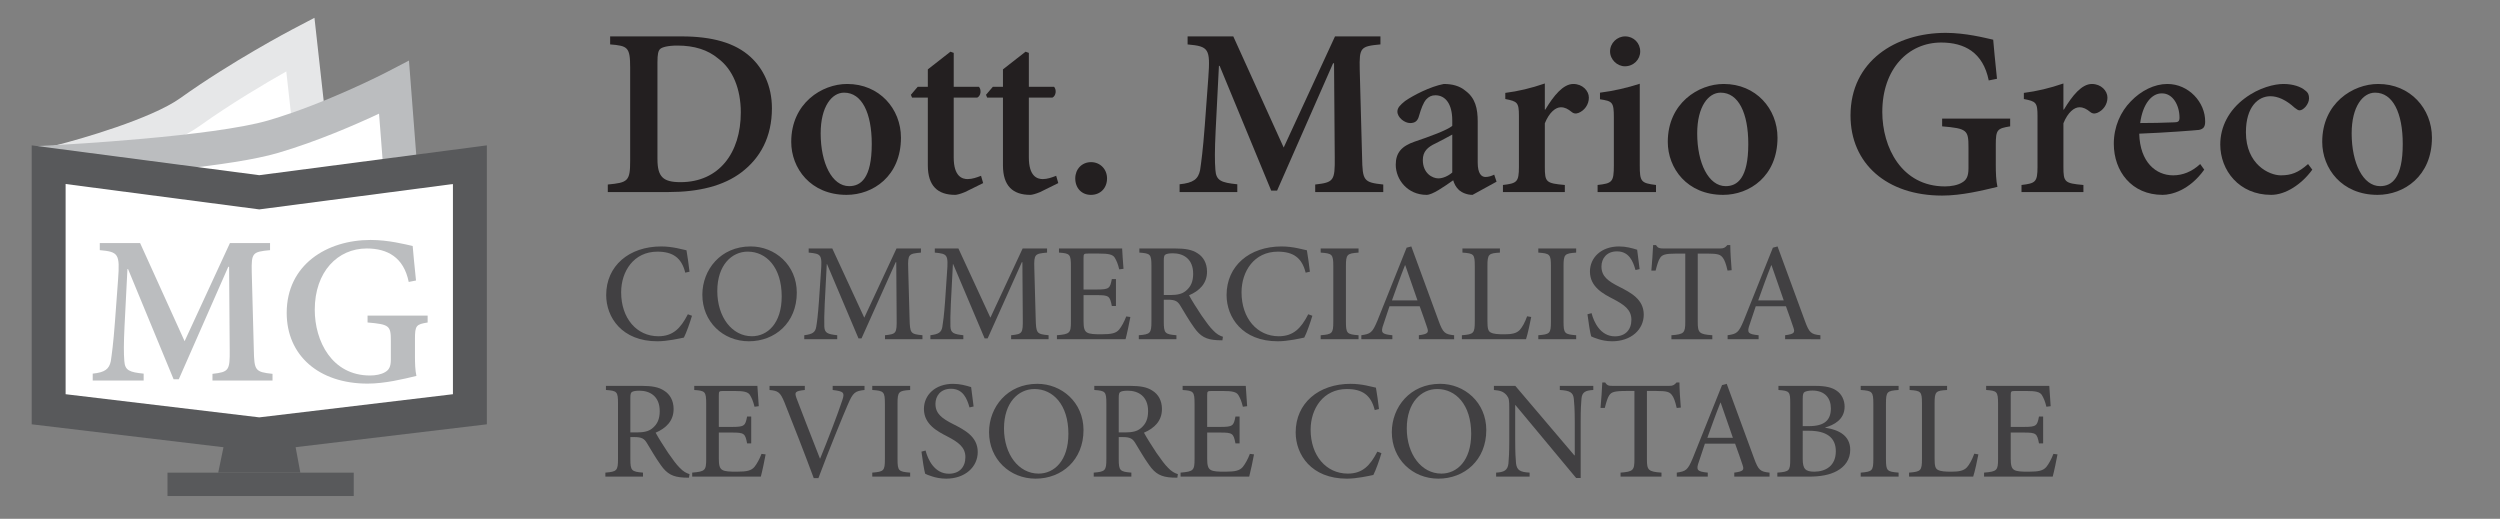 <?xml version="1.0" encoding="utf-8"?>
<!-- Generator: Adobe Illustrator 16.0.0, SVG Export Plug-In . SVG Version: 6.00 Build 0)  -->
<!DOCTYPE svg PUBLIC "-//W3C//DTD SVG 1.1//EN" "http://www.w3.org/Graphics/SVG/1.1/DTD/svg11.dtd">
<svg version="1.1" id="Livello_1" xmlns="http://www.w3.org/2000/svg" xmlns:xlink="http://www.w3.org/1999/xlink" x="0px" y="0px"
	 width="284.572px" height="59.058px" viewBox="0 0 284.572 59.058" enable-background="new 0 0 284.572 59.058"
	 xml:space="preserve">
<rect x="0" y="0" width="284.572" height="59.058" fill="#808080" stroke="none"/>
<g>
	<path fill="#414042" d="M78.767,35.943c-0.219,0.748-0.641,1.955-0.921,2.484c-0.454,0.092-1.844,0.42-3.016,0.42
		c-4.048,0-5.828-2.732-5.828-5.263c0-3.33,2.609-5.532,6.266-5.532c1.329,0,2.438,0.359,2.874,0.437
		c0.141,0.892,0.251,1.563,0.344,2.437l-0.484,0.111c-0.422-1.719-1.437-2.392-3.172-2.392c-2.688,0-4.125,2.236-4.125,4.627
		c0,2.969,1.781,5.002,4.234,5.002c1.658,0,2.532-0.891,3.36-2.501L78.767,35.943z"/>
	<path fill="#414042" d="M85.448,28.051c2.75,0,5.25,2.096,5.25,5.266c0,3.422-2.485,5.53-5.454,5.53
		c-2.953,0-5.297-2.232-5.297-5.294c0-2.844,2.079-5.501,5.485-5.501H85.448z M85.104,28.643c-1.782,0-3.455,1.504-3.455,4.487
		c0,2.953,1.673,5.143,3.938,5.143c1.782,0,3.392-1.471,3.392-4.534c0-3.328-1.767-5.095-3.859-5.095H85.104z"/>
	<path fill="#414042" d="M100.739,38.614v-0.455c1.297-0.137,1.343-0.215,1.327-1.889l-0.046-6.425h-0.063l-3.891,8.673h-0.344
		l-3.579-8.451h-0.032l-0.232,4.484c-0.063,1.297-0.063,2-0.048,2.625c0.032,0.75,0.407,0.861,1.469,0.982v0.455h-3.751v-0.455
		c0.922-0.121,1.251-0.311,1.36-0.951c0.095-0.563,0.189-1.265,0.312-2.924l0.22-3.249c0.156-2.061,0.063-2.14-1.391-2.281v-0.471
		h2.688l3.641,7.878l3.67-7.878h2.781v0.471c-1.389,0.125-1.5,0.172-1.452,1.766l0.157,5.735c0.046,1.689,0.092,1.768,1.467,1.904
		v0.455H100.739z"/>
	<path fill="#414042" d="M115.095,38.614v-0.455c1.298-0.137,1.344-0.215,1.328-1.889l-0.046-6.425h-0.063l-3.892,8.673h-0.344
		l-3.579-8.451h-0.032l-0.232,4.484c-0.063,1.297-0.063,2-0.049,2.625c0.033,0.75,0.407,0.861,1.47,0.982v0.455h-3.751v-0.455
		c0.922-0.121,1.252-0.311,1.36-0.951c0.094-0.563,0.189-1.265,0.313-2.924l0.219-3.249c0.157-2.061,0.063-2.14-1.391-2.281v-0.471
		h2.688l3.641,7.878l3.67-7.878h2.781v0.471c-1.39,0.125-1.5,0.172-1.452,1.766l0.157,5.735c0.047,1.689,0.092,1.768,1.468,1.904
		v0.455H115.095z"/>
	<path fill="#414042" d="M128.668,36.083c-0.094,0.547-0.407,2.033-0.548,2.531h-7.812v-0.455c1.469-0.121,1.593-0.248,1.593-1.545
		v-6.282c0-1.422-0.124-1.486-1.359-1.579v-0.471h7.189c0.015,0.408,0.092,1.487,0.156,2.315l-0.486,0.063
		c-0.155-0.64-0.312-1-0.53-1.359c-0.235-0.329-0.657-0.439-1.798-0.439h-1.187c-0.516,0-0.548,0.031-0.548,0.498v3.595h1.484
		c1.438,0,1.532-0.125,1.735-1.187h0.469v3.063h-0.469c-0.22-1.142-0.328-1.236-1.719-1.236h-1.5v2.968
		c0,0.752,0.094,1.098,0.392,1.283c0.311,0.189,0.875,0.205,1.641,0.205c1.187,0,1.656-0.127,2.015-0.533
		c0.266-0.328,0.576-0.875,0.812-1.498L128.668,36.083z"/>
	<path fill="#414042" d="M139.144,38.739c-0.203,0-0.389,0-0.579-0.016c-1.249-0.063-1.92-0.408-2.64-1.439
		c-0.563-0.777-1.125-1.763-1.593-2.528c-0.28-0.453-0.562-0.641-1.375-0.641h-0.484v2.499c0,1.33,0.14,1.439,1.438,1.545v0.455
		h-4.283v-0.455c1.297-0.105,1.438-0.215,1.438-1.545v-6.344c0-1.345-0.125-1.424-1.374-1.517v-0.471h4.03
		c1.219,0,1.983,0.143,2.594,0.549c0.656,0.405,1.078,1.124,1.078,2.092c0,1.36-0.875,2.189-2.048,2.69
		c0.281,0.532,0.954,1.592,1.424,2.297c0.592,0.841,0.904,1.281,1.295,1.671c0.421,0.455,0.781,0.645,1.14,0.75L139.144,38.739z
		 M133.206,33.583c0.813,0,1.346-0.125,1.751-0.454c0.608-0.486,0.859-1.095,0.859-1.97c0-1.702-1.125-2.327-2.313-2.327
		c-0.452,0-0.734,0.063-0.859,0.157c-0.125,0.079-0.171,0.248-0.171,0.687v3.907H133.206z"/>
	<path fill="#414042" d="M149.384,35.943c-0.219,0.748-0.639,1.955-0.921,2.484c-0.452,0.092-1.842,0.42-3.013,0.42
		c-4.049,0-5.83-2.732-5.83-5.263c0-3.33,2.61-5.532,6.266-5.532c1.328,0,2.436,0.359,2.875,0.437
		c0.14,0.892,0.25,1.563,0.342,2.437l-0.483,0.111c-0.422-1.719-1.438-2.392-3.17-2.392c-2.689,0-4.127,2.236-4.127,4.627
		c0,2.969,1.781,5.002,4.235,5.002c1.656,0,2.532-0.891,3.359-2.501L149.384,35.943z"/>
	<path fill="#414042" d="M150.331,38.614v-0.455c1.312-0.105,1.437-0.201,1.437-1.545v-6.312c0-1.359-0.125-1.456-1.437-1.548
		v-0.471h4.312v0.471c-1.313,0.093-1.438,0.189-1.438,1.548v6.312c0,1.361,0.125,1.439,1.438,1.545v0.455H150.331z"/>
	<path fill="#414042" d="M161.507,38.614v-0.455c1.016-0.137,1.156-0.277,0.938-0.889c-0.203-0.625-0.501-1.453-0.844-2.405h-3.438
		c-0.252,0.734-0.471,1.374-0.674,2.015c-0.357,0.986-0.234,1.158,1.001,1.279v0.455h-3.531v-0.455
		c1.031-0.154,1.25-0.262,1.828-1.652l3.327-8.314l0.533-0.142c1.015,2.766,2.077,5.687,3.107,8.467
		c0.5,1.379,0.719,1.535,1.767,1.641v0.455H161.507z M159.96,30.192h-0.033c-0.531,1.327-1.016,2.703-1.482,4h2.905L159.96,30.192z"
		/>
	<path fill="#414042" d="M174.297,36.083c-0.092,0.514-0.423,2.049-0.593,2.531h-7.3v-0.455c1.345-0.105,1.47-0.215,1.47-1.574
		v-6.301c0-1.358-0.107-1.438-1.406-1.53v-0.471h4.268v0.471c-1.282,0.079-1.423,0.156-1.423,1.53v6.25
		c0,0.848,0.079,1.16,0.376,1.314c0.313,0.174,0.844,0.205,1.518,0.205c0.858,0,1.403-0.096,1.779-0.488
		c0.282-0.311,0.579-0.826,0.844-1.561L174.297,36.083z"/>
	<path fill="#414042" d="M175.103,38.614v-0.455c1.312-0.105,1.437-0.201,1.437-1.545v-6.312c0-1.359-0.125-1.456-1.437-1.548
		v-0.471h4.311v0.471c-1.313,0.093-1.437,0.189-1.437,1.548v6.312c0,1.361,0.123,1.439,1.437,1.545v0.455H175.103z"/>
	<path fill="#414042" d="M186.167,30.738c-0.28-0.999-0.732-2.124-2.107-2.124c-1.205,0-1.768,0.844-1.768,1.719
		c0,1.125,0.75,1.67,2.032,2.312c1.313,0.673,2.782,1.423,2.782,3.174c0,1.689-1.439,3.029-3.596,3.029
		c-0.656,0-1.188-0.123-1.577-0.248c-0.423-0.125-0.653-0.236-0.813-0.314c-0.108-0.34-0.329-1.732-0.421-2.513l0.468-0.127
		c0.251,1.001,1,2.64,2.656,2.64c1.188,0,1.877-0.748,1.877-1.889c0-1.156-0.845-1.719-2.063-2.36
		c-1.094-0.562-2.656-1.358-2.656-3.125c0-1.563,1.25-2.859,3.326-2.859c0.767,0,1.455,0.187,2.049,0.375
		c0.064,0.563,0.156,1.188,0.28,2.204L186.167,30.738z"/>
	<path fill="#414042" d="M196.644,30.8c-0.172-0.778-0.346-1.203-0.531-1.452c-0.266-0.358-0.532-0.483-1.751-0.483h-1.109v7.781
		c0,1.236,0.156,1.408,1.657,1.514v0.455h-4.656v-0.455c1.437-0.105,1.578-0.262,1.578-1.514v-7.781h-0.972
		c-1.344,0-1.653,0.139-1.889,0.483c-0.188,0.266-0.328,0.733-0.516,1.452h-0.484c0.077-0.982,0.172-2.029,0.202-2.905h0.328
		c0.233,0.375,0.423,0.388,0.889,0.388h6.408c0.421,0,0.562-0.09,0.83-0.388h0.328c0,0.734,0.079,1.922,0.155,2.86L196.644,30.8z"/>
	<path fill="#414042" d="M203.198,38.614v-0.455c1.017-0.137,1.155-0.277,0.937-0.889c-0.201-0.625-0.501-1.453-0.842-2.405h-3.439
		c-0.251,0.734-0.469,1.374-0.674,2.015c-0.358,0.986-0.234,1.158,1.002,1.279v0.455h-3.53v-0.455
		c1.03-0.154,1.248-0.262,1.827-1.652l3.327-8.314l0.531-0.142c1.018,2.766,2.078,5.687,3.109,8.467
		c0.5,1.379,0.718,1.535,1.768,1.641v0.455H203.198z M201.651,30.192h-0.033c-0.532,1.327-1.016,2.703-1.483,4h2.905L201.651,30.192
		z"/>
	<path fill="#414042" d="M78.424,54.376c-0.203,0-0.391,0-0.578-0.014c-1.25-0.063-1.922-0.406-2.64-1.439
		c-0.564-0.781-1.126-1.764-1.594-2.531c-0.282-0.449-0.564-0.639-1.375-0.639h-0.485v2.498c0,1.33,0.141,1.439,1.438,1.547v0.455
		h-4.281v-0.455c1.297-0.107,1.438-0.217,1.438-1.547v-6.344c0-1.344-0.125-1.424-1.375-1.516v-0.469h4.032
		c1.219,0,1.984,0.141,2.594,0.549c0.656,0.404,1.078,1.123,1.078,2.09c0,1.361-0.875,2.189-2.047,2.691
		c0.282,0.533,0.953,1.594,1.423,2.297c0.593,0.844,0.907,1.281,1.296,1.674c0.422,0.451,0.781,0.639,1.141,0.746L78.424,54.376z
		 M72.486,49.222c0.812,0,1.343-0.125,1.75-0.453c0.609-0.484,0.86-1.096,0.86-1.971c0-1.701-1.125-2.326-2.313-2.326
		c-0.454,0-0.734,0.061-0.859,0.156c-0.125,0.078-0.173,0.248-0.173,0.686v3.908H72.486z"/>
	<path fill="#414042" d="M87.15,51.722c-0.094,0.545-0.405,2.031-0.546,2.531h-7.813v-0.455c1.468-0.123,1.594-0.248,1.594-1.547
		v-6.279c0-1.424-0.126-1.488-1.36-1.58v-0.469h7.187c0.017,0.406,0.095,1.486,0.157,2.313L85.886,46.3
		c-0.157-0.641-0.313-0.998-0.533-1.357c-0.232-0.33-0.656-0.439-1.796-0.439H82.37c-0.517,0-0.547,0.029-0.547,0.496v3.596h1.484
		c1.438,0,1.532-0.123,1.735-1.186h0.468v3.063h-0.468c-0.219-1.141-0.329-1.236-1.719-1.236h-1.5v2.969
		c0,0.752,0.092,1.098,0.39,1.281c0.312,0.189,0.876,0.205,1.64,0.205c1.189,0,1.657-0.127,2.017-0.533
		c0.264-0.326,0.578-0.875,0.813-1.496L87.15,51.722z"/>
	<path fill="#414042" d="M98.409,44.392c-1.094,0.125-1.313,0.27-1.921,1.703c-0.455,1.047-2.11,5.049-3.33,8.33h-0.53
		c-1.079-2.908-2.422-6.344-3.33-8.611c-0.484-1.186-0.733-1.33-1.703-1.422v-0.469h4.016v0.469
		c-1.14,0.125-1.188,0.252-0.938,0.955c0.438,1.141,1.624,4.234,2.657,6.844h0.03c0.845-2.061,2-5.049,2.5-6.58
		c0.314-0.922,0.22-1.063-1.078-1.219v-0.469h3.626V44.392z"/>
	<path fill="#414042" d="M99.289,54.253v-0.455c1.314-0.107,1.438-0.201,1.438-1.547V45.94c0-1.359-0.124-1.457-1.438-1.549v-0.469
		h4.314v0.469c-1.313,0.092-1.438,0.189-1.438,1.549v6.311c0,1.361,0.124,1.439,1.438,1.547v0.455H99.289z"/>
	<path fill="#414042" d="M110.357,46.376c-0.28-1-0.734-2.123-2.108-2.123c-1.205,0-1.768,0.844-1.768,1.719
		c0,1.123,0.752,1.67,2.033,2.313c1.312,0.672,2.781,1.422,2.781,3.172c0,1.689-1.438,3.029-3.594,3.029
		c-0.657,0-1.187-0.123-1.579-0.248c-0.422-0.125-0.656-0.236-0.811-0.314c-0.111-0.342-0.33-1.732-0.422-2.514l0.468-0.127
		c0.251,1,1,2.641,2.657,2.641c1.186,0,1.875-0.75,1.875-1.891c0-1.156-0.846-1.719-2.064-2.357
		c-1.093-0.563-2.656-1.359-2.656-3.125c0-1.561,1.25-2.859,3.328-2.859c0.766,0,1.454,0.188,2.046,0.373
		c0.064,0.564,0.156,1.189,0.281,2.205L110.357,46.376z"/>
	<path fill="#414042" d="M118.083,43.69c2.751,0,5.251,2.094,5.251,5.266c0,3.422-2.485,5.529-5.455,5.529
		c-2.953,0-5.297-2.234-5.297-5.295c0-2.844,2.079-5.5,5.485-5.5H118.083z M117.739,44.282c-1.782,0-3.455,1.502-3.455,4.486
		c0,2.953,1.673,5.141,3.938,5.141c1.782,0,3.392-1.471,3.392-4.533c0-3.328-1.767-5.094-3.86-5.094H117.739z"/>
	<path fill="#414042" d="M134.015,54.376c-0.204,0-0.39,0-0.579-0.014c-1.249-0.063-1.922-0.406-2.64-1.439
		c-0.563-0.781-1.125-1.764-1.593-2.531c-0.281-0.449-0.564-0.639-1.375-0.639h-0.484v2.498c0,1.33,0.14,1.439,1.438,1.547v0.455
		h-4.284v-0.455c1.297-0.107,1.438-0.217,1.438-1.547v-6.344c0-1.344-0.125-1.424-1.374-1.516v-0.469h4.03
		c1.219,0,1.984,0.141,2.594,0.549c0.657,0.404,1.078,1.123,1.078,2.09c0,1.361-0.875,2.189-2.048,2.691
		c0.282,0.533,0.955,1.594,1.422,2.297c0.594,0.844,0.908,1.281,1.297,1.674c0.421,0.451,0.781,0.639,1.141,0.746L134.015,54.376z
		 M128.076,49.222c0.813,0,1.345-0.125,1.751-0.453c0.608-0.484,0.859-1.096,0.859-1.971c0-1.701-1.125-2.326-2.313-2.326
		c-0.452,0-0.735,0.061-0.86,0.156c-0.124,0.078-0.17,0.248-0.17,0.686v3.908H128.076z"/>
	<path fill="#414042" d="M142.742,51.722c-0.094,0.545-0.408,2.031-0.547,2.531h-7.813v-0.455c1.468-0.123,1.593-0.248,1.593-1.547
		v-6.279c0-1.424-0.125-1.488-1.359-1.58v-0.469h7.188c0.016,0.406,0.092,1.486,0.156,2.313l-0.486,0.064
		c-0.155-0.641-0.311-0.998-0.53-1.357c-0.235-0.33-0.657-0.439-1.797-0.439h-1.187c-0.518,0-0.549,0.029-0.549,0.496v3.596h1.484
		c1.438,0,1.532-0.123,1.734-1.186h0.471v3.063h-0.471c-0.218-1.141-0.326-1.236-1.719-1.236h-1.5v2.969
		c0,0.752,0.094,1.098,0.392,1.281c0.311,0.189,0.874,0.205,1.64,0.205c1.187,0,1.657-0.127,2.017-0.533
		c0.265-0.326,0.577-0.875,0.812-1.496L142.742,51.722z"/>
	<path fill="#414042" d="M157.247,51.583c-0.217,0.746-0.64,1.949-0.92,2.482c-0.453,0.092-1.845,0.42-3.015,0.42
		c-4.048,0-5.827-2.732-5.827-5.264c0-3.33,2.609-5.531,6.262-5.531c1.329,0,2.439,0.357,2.875,0.438
		c0.142,0.891,0.252,1.563,0.346,2.434l-0.485,0.113c-0.421-1.719-1.438-2.393-3.17-2.393c-2.688,0-4.126,2.236-4.126,4.627
		c0,2.969,1.781,5,4.233,5c1.656,0,2.532-0.889,3.36-2.5L157.247,51.583z"/>
	<path fill="#414042" d="M163.931,43.69c2.751,0,5.252,2.094,5.252,5.266c0,3.422-2.486,5.529-5.456,5.529
		c-2.954,0-5.298-2.234-5.298-5.295c0-2.844,2.079-5.5,5.484-5.5H163.931z M163.587,44.282c-1.781,0-3.455,1.502-3.455,4.486
		c0,2.953,1.674,5.141,3.938,5.141c1.782,0,3.393-1.471,3.393-4.533c0-3.328-1.769-5.094-3.86-5.094H163.587z"/>
	<path fill="#414042" d="M181.363,44.392c-0.889,0.049-1.265,0.236-1.342,0.955c-0.049,0.484-0.095,1.203-0.095,2.672v6.393h-0.516
		l-6.906-8.301h-0.031v3.939c0,1.455,0.046,2.201,0.093,2.672c0.095,0.797,0.437,1.014,1.547,1.076v0.455h-3.812v-0.455
		c0.904-0.045,1.313-0.266,1.403-1.029c0.049-0.518,0.095-1.264,0.095-2.719v-3.455c0-1.154-0.03-1.248-0.313-1.623
		c-0.344-0.391-0.687-0.516-1.437-0.58v-0.469h2.437l6.719,7.908h0.049v-3.813c0-1.469-0.063-2.188-0.11-2.643
		c-0.079-0.715-0.468-0.92-1.593-0.984v-0.469h3.812V44.392z"/>
	<path fill="#414042" d="M190.857,46.438c-0.172-0.779-0.342-1.203-0.529-1.449c-0.267-0.361-0.533-0.486-1.752-0.486h-1.109v7.779
		c0,1.236,0.156,1.408,1.657,1.516v0.455h-4.658v-0.455c1.439-0.107,1.579-0.266,1.579-1.516v-7.779h-0.97
		c-1.344,0-1.655,0.141-1.891,0.486c-0.187,0.264-0.328,0.729-0.514,1.449h-0.484c0.079-0.982,0.171-2.029,0.202-2.904h0.328
		c0.234,0.375,0.422,0.389,0.891,0.389h6.408c0.421,0,0.559-0.092,0.827-0.389h0.328c0,0.734,0.077,1.922,0.156,2.859
		L190.857,46.438z"/>
	<path fill="#414042" d="M197.41,54.253v-0.455c1.016-0.139,1.156-0.279,0.938-0.889c-0.203-0.627-0.5-1.453-0.844-2.406h-3.438
		c-0.251,0.734-0.469,1.375-0.671,2.016c-0.361,0.984-0.236,1.156,0.998,1.279v0.455h-3.528v-0.455
		c1.029-0.156,1.247-0.266,1.825-1.656l3.329-8.311l0.531-0.141c1.017,2.766,2.08,5.686,3.109,8.467
		c0.5,1.375,0.717,1.533,1.767,1.641v0.455H197.41z M195.863,45.831h-0.03c-0.532,1.326-1.019,2.703-1.485,4h2.904L195.863,45.831z"
		/>
	<path fill="#414042" d="M207.764,48.688c1.611,0.234,2.845,0.939,2.845,2.516c0,1.063-0.563,1.893-1.516,2.408
		c-0.813,0.453-1.905,0.641-3.173,0.641h-3.608v-0.455c1.375-0.107,1.468-0.201,1.468-1.531v-6.359c0-1.326-0.062-1.424-1.342-1.516
		v-0.469h4.187c1.219,0,1.922,0.189,2.436,0.549c0.566,0.371,0.909,1.078,0.909,1.811c0,1.516-1.282,2.111-2.205,2.375V48.688z
		 M205.936,48.505c1.751,0,2.471-0.691,2.471-2.018c0-1.111-0.627-2.031-2.112-2.031c-0.387,0-0.732,0.076-0.889,0.172
		c-0.141,0.092-0.204,0.266-0.204,0.781v3.096H205.936z M205.201,52.237c0,1.156,0.313,1.453,1.344,1.453
		c1.268-0.016,2.424-0.656,2.424-2.33c0-1.592-1.11-2.328-3.062-2.328h-0.706V52.237z"/>
	<path fill="#414042" d="M211.802,54.253v-0.455c1.312-0.107,1.438-0.201,1.438-1.547V45.94c0-1.359-0.126-1.457-1.438-1.549v-0.469
		h4.313v0.469c-1.313,0.092-1.438,0.189-1.438,1.549v6.311c0,1.361,0.125,1.439,1.438,1.547v0.455H211.802z"/>
	<path fill="#414042" d="M225.195,51.722c-0.089,0.516-0.419,2.047-0.591,2.531h-7.297v-0.455c1.343-0.107,1.468-0.217,1.468-1.576
		v-6.299c0-1.359-0.11-1.439-1.406-1.531v-0.469h4.265v0.469c-1.28,0.08-1.422,0.156-1.422,1.531v6.25
		c0,0.848,0.077,1.16,0.377,1.313c0.312,0.174,0.842,0.205,1.516,0.205c0.858,0,1.406-0.094,1.779-0.486
		c0.282-0.311,0.579-0.826,0.846-1.563L225.195,51.722z"/>
	<path fill="#414042" d="M234.204,51.722c-0.094,0.545-0.407,2.031-0.548,2.531h-7.813v-0.455c1.471-0.123,1.593-0.248,1.593-1.547
		v-6.279c0-1.424-0.122-1.488-1.357-1.58v-0.469h7.188c0.018,0.406,0.095,1.486,0.158,2.313l-0.486,0.064
		c-0.154-0.641-0.311-0.998-0.531-1.357c-0.233-0.33-0.654-0.439-1.794-0.439h-1.189c-0.515,0-0.547,0.029-0.547,0.496v3.596h1.481
		c1.44,0,1.533-0.123,1.736-1.186h0.472v3.063h-0.472c-0.219-1.141-0.327-1.236-1.718-1.236h-1.5v2.969
		c0,0.752,0.095,1.098,0.389,1.281c0.313,0.189,0.878,0.205,1.644,0.205c1.186,0,1.657-0.127,2.016-0.533
		c0.265-0.326,0.577-0.875,0.812-1.496L234.204,51.722z"/>
</g>
<g>
	<path fill="#231F20" d="M77.573,4.143c3.484,0,6.111,0.725,7.88,2.359c1.367,1.259,2.414,3.216,2.414,5.816
		c0,3.296-1.34,5.683-3.458,7.29c-2.037,1.555-4.878,2.252-8.31,2.252h-6.915v-0.857c2.279-0.216,2.547-0.376,2.547-2.682V7.708
		c0-2.333-0.268-2.493-2.279-2.653V4.143H77.573z M74.838,18.107c0,2.037,0.644,2.628,2.627,2.628c4.37,0,6.86-3.324,6.86-7.934
		c0-2.681-0.911-4.905-2.573-6.139c-1.179-0.991-2.732-1.475-4.636-1.475c-1.099,0-1.743,0.188-1.957,0.376
		c-0.241,0.214-0.322,0.616-0.322,1.555V18.107z"/>
	<path fill="#231F20" d="M96.445,9.558c3.644,0,6.11,2.814,6.11,6.111c0,4.396-3.189,6.512-6.19,6.512c-4.102,0-6.3-3.028-6.3-6.031
		c0-4.421,3.511-6.592,6.353-6.592H96.445z M96.069,10.548c-1.367,0-2.653,1.556-2.653,4.638c0,3.377,1.287,6.003,3.242,6.003
		c1.313,0,2.573-0.884,2.573-4.797c0-3.538-1.125-5.844-3.135-5.844H96.069z"/>
	<path fill="#231F20" d="M109.848,21.86c-0.509,0.215-0.938,0.321-1.125,0.321c-1.984,0-3.109-1.018-3.109-3.35v-7.719h-1.797
		l-0.133-0.322l0.777-0.911h1.153V7.896l2.573-2.011l0.374,0.134v3.86h2.868c0.295,0.321,0.243,1.019-0.187,1.233h-2.682v6.809
		c0,2.17,0.966,2.465,1.582,2.465c0.536,0,1.047-0.188,1.529-0.375l0.24,0.831L109.848,21.86z"/>
	<path fill="#231F20" d="M118.399,21.86c-0.508,0.215-0.938,0.321-1.125,0.321c-1.984,0-3.108-1.018-3.108-3.35v-7.719h-1.797
		l-0.134-0.322l0.779-0.911h1.152V7.896l2.574-2.011l0.373,0.134v3.86h2.869c0.295,0.321,0.241,1.019-0.187,1.233h-2.682v6.809
		c0,2.17,0.967,2.465,1.583,2.465c0.534,0,1.045-0.188,1.527-0.375l0.241,0.831L118.399,21.86z"/>
	<path fill="#231F20" d="M124.166,22.181c-1.02,0-1.77-0.75-1.77-1.875c0-1.045,0.75-1.85,1.795-1.85
		c1.044,0,1.822,0.804,1.822,1.85c0,1.125-0.778,1.875-1.822,1.875H124.166z"/>
	<path fill="#231F20" d="M149.708,21.86v-0.857c2.116-0.242,2.252-0.43,2.225-3.11l-0.081-10.693h-0.107l-6.377,14.499h-0.668
		l-5.871-14.205h-0.08l-0.375,7.397c-0.107,2.226-0.107,3.485-0.027,4.449c0.082,1.233,0.669,1.447,2.494,1.636v0.885h-6.569v-0.885
		c1.583-0.161,2.118-0.589,2.333-1.608c0.133-0.911,0.32-2.225,0.536-5.092l0.401-5.441c0.241-3.296,0.054-3.564-2.359-3.778V4.143
		h5.202l5.735,12.651l5.842-12.651h5.172v0.912c-2.279,0.214-2.412,0.348-2.359,2.841l0.27,9.997c0.053,2.68,0.159,2.868,2.41,3.11
		v0.857H149.708z"/>
	<path fill="#231F20" d="M167.617,22.181c-0.619,0-1.182-0.24-1.53-0.536c-0.376-0.348-0.563-0.75-0.671-1.125
		c-1.071,0.749-2.359,1.661-3.029,1.661c-2.171,0-3.511-1.742-3.511-3.43c0-1.367,0.671-2.118,2.145-2.627
		c1.662-0.563,3.673-1.286,4.288-1.796v-0.616c0-1.85-0.751-2.868-1.929-2.868c-0.43,0-0.751,0.16-1.045,0.482
		c-0.323,0.375-0.564,1.019-0.806,1.849c-0.159,0.644-0.509,0.832-1.018,0.832c-0.616,0-1.447-0.616-1.447-1.313
		c0-0.429,0.321-0.751,0.886-1.206c0.937-0.644,2.839-1.636,4.395-1.93c0.964,0,1.796,0.214,2.467,0.776
		c1.125,0.832,1.394,2.012,1.394,3.513v4.662c0,1.261,0.43,1.636,0.885,1.636c0.321,0,0.698-0.107,0.991-0.268l0.269,0.804
		L167.617,22.181z M165.309,15.319c-0.509,0.295-1.313,0.697-1.876,0.992c-0.938,0.428-1.475,0.939-1.475,1.903
		c0,1.5,1.073,2.091,1.769,2.091c0.511,0,1.126-0.269,1.582-0.67V15.319z"/>
	<path fill="#231F20" d="M175.899,12.478c0.966-1.608,2.038-2.92,3.19-2.92c1.048,0,1.77,0.776,1.77,1.554
		c0,0.804-0.508,1.475-1.18,1.742c-0.348,0.134-0.59,0.053-0.776-0.108c-0.43-0.348-0.779-0.536-1.232-0.536
		c-0.59,0-1.313,0.563-1.824,1.822v4.96c0,1.742,0.134,1.875,2.277,2.063v0.805h-7.046v-0.805c1.58-0.188,1.82-0.32,1.82-2.063
		v-5.791c0-1.555-0.188-1.662-1.552-1.93v-0.697c1.473-0.187,2.944-0.536,4.5-1.072v2.975H175.899z"/>
	<path fill="#231F20" d="M181.852,21.86v-0.805c1.661-0.188,1.851-0.32,1.851-2.25v-5.441c0-1.742-0.16-1.849-1.58-2.063v-0.751
		c1.524-0.187,3.133-0.563,4.529-1.018v9.274c0,1.875,0.134,2.037,1.848,2.25v0.805H181.852z M183.271,5.857
		c0-0.964,0.805-1.715,1.716-1.715c0.967,0,1.716,0.75,1.716,1.715c0,0.913-0.749,1.689-1.742,1.689
		C184.076,7.547,183.271,6.771,183.271,5.857z"/>
	<path fill="#231F20" d="M196.219,9.558c3.646,0,6.112,2.814,6.112,6.111c0,4.396-3.188,6.512-6.191,6.512
		c-4.103,0-6.298-3.028-6.298-6.031c0-4.421,3.511-6.592,6.353-6.592H196.219z M195.844,10.548c-1.365,0-2.653,1.556-2.653,4.638
		c0,3.377,1.288,6.003,3.244,6.003c1.313,0,2.571-0.884,2.571-4.797c0-3.538-1.124-5.844-3.135-5.844H195.844z"/>
	<path fill="#231F20" d="M228.814,14.382c-1.476,0.24-1.636,0.375-1.636,2.117v2.198c0,0.965,0.028,1.85,0.189,2.573
		c-1.69,0.403-4.049,0.993-6.298,0.993c-6.302,0-10.428-3.645-10.428-9.114c0-6.219,5.173-9.408,10.829-9.408
		c2.276,0,4.446,0.563,5.412,0.778c0.082,0.938,0.216,2.412,0.432,4.449l-0.94,0.188c-0.643-3.19-2.759-4.315-5.413-4.315
		c-3.728,0-6.702,2.976-6.702,7.906c0,4.021,2.198,8.471,7.131,8.471c0.695,0,1.446-0.136,1.929-0.431
		c0.483-0.267,0.75-0.669,0.75-1.608v-2.412c0-1.956-0.158-2.145-2.999-2.385v-0.885h7.744V14.382z"/>
	<path fill="#231F20" d="M234.929,12.478c0.966-1.608,2.037-2.92,3.19-2.92c1.043,0,1.77,0.776,1.77,1.554
		c0,0.804-0.509,1.475-1.179,1.742c-0.352,0.134-0.591,0.053-0.78-0.108c-0.429-0.348-0.776-0.536-1.231-0.536
		c-0.59,0-1.313,0.563-1.822,1.822v4.96c0,1.742,0.132,1.875,2.277,2.063v0.805h-7.049v-0.805c1.581-0.188,1.823-0.32,1.823-2.063
		v-5.791c0-1.555-0.188-1.662-1.555-1.93v-0.697c1.473-0.187,2.947-0.536,4.503-1.072v2.975H234.929z"/>
	<path fill="#231F20" d="M250.906,19.313c-1.69,2.359-3.728,2.868-4.744,2.868c-3.515,0-5.55-2.68-5.55-5.816
		c0-1.956,0.776-3.645,1.93-4.824c1.178-1.232,2.707-1.982,4.154-1.982h0.026c2.412,0,4.316,2.09,4.289,4.289
		c0,0.536-0.16,0.831-0.695,0.938c-0.482,0.054-3.889,0.322-6.809,0.429c0.08,3.244,1.901,4.743,3.86,4.743
		c1.071,0,2.116-0.4,3.08-1.285L250.906,19.313z M246.053,10.629c-1.099,0-2.144,1.152-2.439,3.377c1.313,0,2.549-0.027,3.86-0.081
		c0.456,0,0.616-0.107,0.616-0.535c0-1.395-0.749-2.761-1.983-2.761H246.053z"/>
	<path fill="#231F20" d="M263.206,19.313c-1.229,1.69-3.054,2.868-4.687,2.868c-3.646,0-5.789-2.786-5.789-5.735
		c0-2.038,0.989-3.914,2.785-5.254c1.636-1.232,3.402-1.634,4.396-1.634h0.027c1.072,0,1.985,0.321,2.44,0.724
		c0.372,0.267,0.456,0.536,0.456,0.911c0,0.67-0.645,1.368-1.076,1.368c-0.158,0-0.319-0.107-0.56-0.295
		c-0.992-0.911-1.932-1.313-2.764-1.313c-1.393,0-2.785,1.206-2.785,4.101c0,3.672,2.654,4.904,3.968,4.904
		c1.18,0,1.982-0.294,3.106-1.285L263.206,19.313z"/>
	<path fill="#231F20" d="M270.715,9.558c3.646,0,6.11,2.814,6.11,6.111c0,4.396-3.188,6.512-6.189,6.512
		c-4.103,0-6.3-3.028-6.3-6.031c0-4.421,3.511-6.592,6.352-6.592H270.715z M270.34,10.548c-1.365,0-2.653,1.556-2.653,4.638
		c0,3.377,1.288,6.003,3.241,6.003c1.316,0,2.574-0.884,2.574-4.797c0-3.538-1.124-5.844-3.137-5.844H270.34z"/>
</g>
<g>
	<g>
		<g>
			<path fill="#FFFFFF" d="M6.78,18.423c0,0,10.567-2.614,14.859-5.681C27.483,8.566,34.188,5.05,34.188,5.05l1.522,13.696
				l-4.922,5.628L8.713,25.031L6.78,18.423z"/>
		</g>
		<g>
			<path fill="#E6E7E8" d="M7.28,27.005l-2.918-9.972l1.955-0.484c2.841-0.703,10.93-3.041,14.201-5.377
				c5.884-4.205,12.495-7.685,12.773-7.832l2.503-1.312l1.929,17.349l-6.035,6.903L7.28,27.005z M9.188,19.78l0.959,3.277
				l19.741-0.587l3.809-4.354l-1.109-9.983c-2.449,1.385-6.316,3.672-9.826,6.18C19.346,16.753,12.541,18.846,9.188,19.78z"/>
		</g>
	</g>
	<g>
		<g>
			<path fill="#FFFFFF" d="M6.78,18.423c0,0,17.729-0.931,24.328-2.871c6.855-2.015,13.744-5.599,13.744-5.599l0.758,9.827
				l-8.854,4.419L8.713,25.031L6.78,18.423z"/>
		</g>
		<g>
			<path fill="#BBBDBF" d="M7.28,27.005L4.242,16.623l2.437-0.128c0.175-0.009,17.579-0.941,23.885-2.795
				c6.586-1.936,13.33-5.425,13.397-5.459l2.591-1.348l1.083,14.034l-10.397,5.19L7.28,27.005z M9.313,20.206l0.834,2.852
				l26.127-0.775l7.312-3.649l-0.44-5.697c-2.675,1.255-7.062,3.166-11.494,4.468C26.338,18.966,14.459,19.873,9.313,20.206z"/>
		</g>
	</g>
	<g>
		<g>
			<path fill="#FFFFFF" d="M53.488,46.586l-23.975,2.866L5.539,46.586V18.747l23.974,3.143l23.975-3.143V46.586z"/>
		</g>
		<g>
			<path fill="#58595B" d="M29.513,51.396L3.608,48.299V16.546l25.905,3.396l25.905-3.396v31.752L29.513,51.396z M7.469,44.873
				l22.044,2.635l22.044-2.635V20.946l-22.044,2.89l-22.044-2.89V44.873z"/>
		</g>
	</g>
	<g>
		<g>
			<polygon fill="#58595B" points="34.188,53.802 24.839,53.802 25.827,49.028 33.301,49.028 			"/>
		</g>
	</g>
	<g>
		<g>
			<rect x="19.066" y="53.802" fill="#58595B" width="21.201" height="2.659"/>
		</g>
	</g>
	<g>
		<g>
			<path fill="#BBBDBF" d="M24.185,43.313v-0.758c1.869-0.213,1.987-0.379,1.963-2.745l-0.071-9.442h-0.094l-5.632,12.802h-0.591
				l-5.183-12.541h-0.071l-0.332,6.531c-0.094,1.964-0.094,3.076-0.023,3.929c0.07,1.088,0.591,1.276,2.201,1.442v0.782h-5.798
				V42.53c1.396-0.142,1.87-0.521,2.059-1.42c0.118-0.805,0.284-1.963,0.473-4.496l0.355-4.803c0.213-2.911,0.047-3.147-2.083-3.337
				V27.67h4.591l5.064,11.169l5.159-11.169h4.567v0.805c-2.012,0.189-2.13,0.308-2.083,2.508l0.236,8.827
				c0.048,2.366,0.142,2.532,2.129,2.745v0.758H24.185z"/>
		</g>
		<g>
			<path fill="#BBBDBF" d="M48.679,36.709c-1.302,0.214-1.444,0.332-1.444,1.87v1.94c0,0.853,0.024,1.633,0.166,2.272
				c-1.49,0.354-3.573,0.875-5.561,0.875c-5.561,0-9.205-3.218-9.205-8.047c0-5.489,4.567-8.306,9.56-8.306
				c2.011,0,3.928,0.497,4.78,0.687c0.071,0.828,0.189,2.13,0.379,3.928l-0.829,0.166c-0.568-2.815-2.438-3.81-4.78-3.81
				c-3.289,0-5.916,2.627-5.916,6.98c0,3.55,1.94,7.479,6.294,7.479c0.615,0,1.278-0.118,1.704-0.38
				c0.426-0.236,0.663-0.591,0.663-1.42v-2.129c0-1.727-0.142-1.893-2.65-2.106v-0.78h6.838V36.709z"/>
		</g>
	</g>
</g>
</svg>
